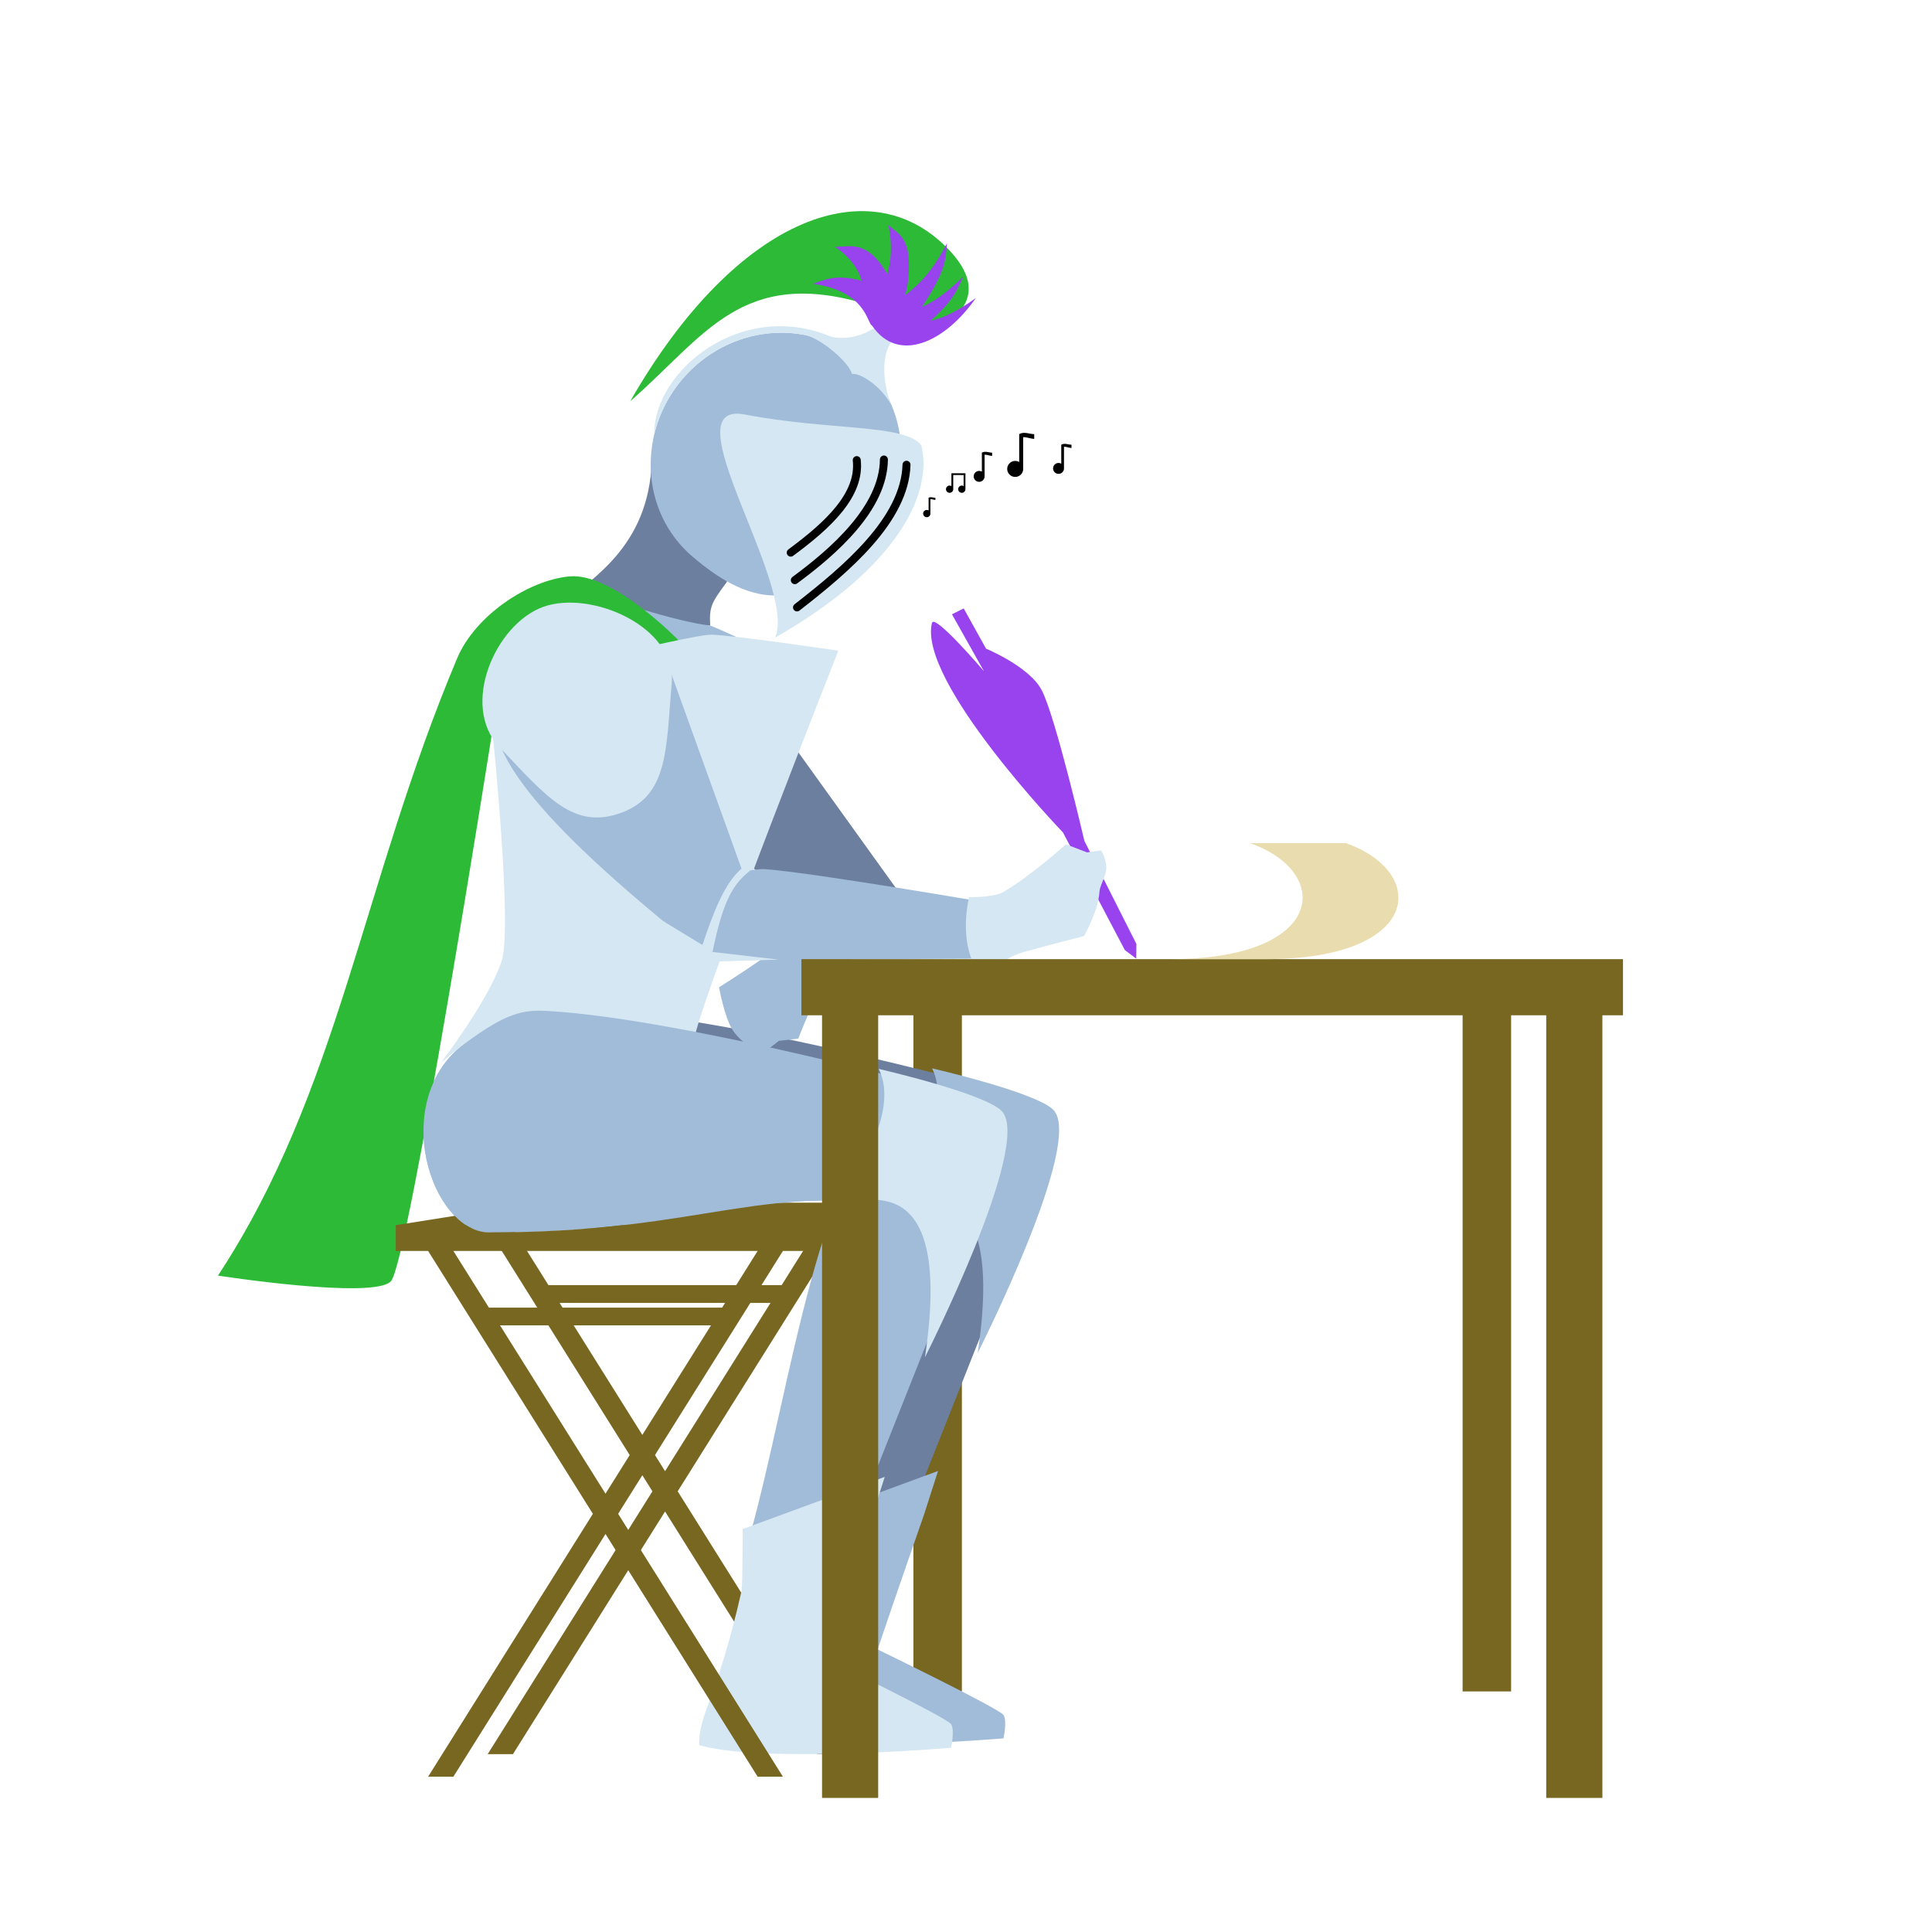 <?xml version="1.0" encoding="UTF-8" standalone="no"?> <svg xmlns:inkscape="http://www.inkscape.org/namespaces/inkscape" xmlns:sodipodi="http://sodipodi.sourceforge.net/DTD/sodipodi-0.dtd" xmlns="http://www.w3.org/2000/svg" xmlns:svg="http://www.w3.org/2000/svg" width="750" height="750" viewBox="0 0 198.438 198.438" version="1.1" id="svg1"><defs id="defs1"></defs><g id="layer6"><path id="path7" style="fill:#786721;fill-opacity:1;stroke-width:1.584;stroke-linecap:round;stroke-linejoin:round" d="m 93.815,103.32 v 70.408 h 4.981 V 103.32 Z"></path><path id="path10" style="fill:#786721;fill-opacity:1;stroke-width:1.584;stroke-linecap:round;stroke-linejoin:round" d="m 150.226,103.32 v 70.408 h 4.981 V 103.32 Z"></path><path style="fill:#a1bcd9;stroke:none;stroke-width:0.384px;stroke-linecap:butt;stroke-linejoin:miter;stroke-opacity:1" d="m 99.094,112.527 c 0,0 -28.271,-7.852 -42.823,-8.699 -2.655,-0.155 -4.345,0.246 -8.514,3.327 -7.924,5.856 -3.464,19.427 2.511,19.427 22.786,0 27.961,-5.553 45.195,-2.236" id="path12"></path><path id="path11" style="fill:#786721;fill-opacity:1;stroke-width:1.289;stroke-linecap:round;stroke-linejoin:round" d="m 46.765,123.527 v 2.65 h 3.324 l 16.922,26.998 -16.922,26.998 h 2.595 l 15.625,-24.928 15.625,24.928 h 2.595 L 69.606,153.175 86.528,126.177 h 3.324 v -2.65 z m 5.919,2.65 h 31.25 l -3.649,5.821 H 56.332 Z m 4.791,7.643 h 21.668 l -10.834,17.285 z"></path></g><g id="layer3" transform="translate(-33.872,-7.801)"><path style="fill:#6d7f9e;stroke:none;stroke-width:0.493px;stroke-linecap:butt;stroke-linejoin:miter;stroke-opacity:1" d="m 109.782,76.598 -7.894,9.693 c 0.742,3.439 0.464,3.83 21.083,20.024 l 2.9,-7.33 z" id="path23"></path><g id="g6" transform="matrix(1.434,0,0,1.434,-29.252,-28.015)"><path style="fill:#6d7f9e;stroke:none;stroke-width:0.265px;stroke-linecap:butt;stroke-linejoin:miter;stroke-opacity:1" d="m 116.873,103.391 c 0,0 -19.459,-5.404 -29.475,-5.987 -1.827,-0.106 -2.99,0.17 -5.86,2.29 -5.454,4.031 -2.338,12.448 1.775,12.448 15.683,0 19.199,-2.899 31.061,-0.616" id="path3"></path><path style="fill:#6d7f9e;stroke:none;stroke-width:0.265px;stroke-linecap:butt;stroke-linejoin:miter;stroke-opacity:1" d="m 108.116,136.127 11.585,-29.188 c 0,0 -8.097,-2.481 -8.135,-2.499 -5.593,5.296 -7.429,22.465 -10.412,31.777 z" id="path4"></path><path style="fill:#a1bcd9;stroke:none;stroke-width:0.256px;stroke-linecap:butt;stroke-linejoin:miter;stroke-opacity:1" d="m 110.208,133.448 0.998,-3.111 -10.045,3.691 c 0,0 0.01,3.993 -0.083,4.4 -1.738,7.651 -3.029,8.622 -2.99,10.875 4.55,1.293 17.49,0.211 17.805,0.185 0,0 0.278,-1.222 0.009,-1.669 -0.27,-0.447 -9.023,-4.702 -9.023,-4.702 1.124,-3.354 3.329,-9.669 3.329,-9.669 z" id="path5"></path><path style="fill:#a1bcd9;stroke:none;stroke-width:0.265px;stroke-linecap:butt;stroke-linejoin:miter;stroke-opacity:1" d="m 110.777,101.496 c 0,0 7.569,1.741 8.716,3 2.164,2.376 -5.444,17.387 -5.444,17.387 2.018,-13.535 -4.232,-11.068 -6.34,-10.776 l -0.07,-0.306 c 3.347,-3.96 4.129,-7.357 3.139,-9.305 z" id="path6"></path></g><g id="g35" transform="matrix(1.413,0.34,-0.34,1.413,9.296,-56.6)"><path style="fill:#6d7f9e;stroke:none;stroke-width:0.265px;stroke-linecap:butt;stroke-linejoin:miter;stroke-opacity:1" d="m 86.382,67.076 c -0.73,1.716 -0.812,2.01 -0.435,3.286 -3.19,0.845 -6.636,0.31 -9.961,0.425 0.737,-1.55 4.51,-4.673 3.217,-10.801 z" id="path43"></path><path style="fill:#a1bcd9;stroke:none;stroke-width:0.265px;stroke-linecap:butt;stroke-linejoin:miter;stroke-opacity:1" d="m 87.917,70.717 c -0.741,-0.148 -1.311,-0.252 -1.969,-0.354 -2.026,0.307 -7.917,-0.101 -9.596,-0.44 -0.946,0.813 -0.539,0.586 -1.841,1.478 l 7.512,4.673 z" id="path42"></path><path style="fill:#2cba37;stroke:none;stroke-width:0.265px;stroke-linecap:butt;stroke-linejoin:miter;stroke-opacity:1" d="m 84.003,71.894 c 0,0 -5.641,-3.565 -8.534,-2.578 -2.785,0.95 -5.837,4.252 -6.366,7.485 -2.804,17.145 -0.946,31.683 -6.228,46.371 0,0 11.076,-0.913 11.975,-2.466 0.899,-1.553 -2.096,-39.089 -2.096,-39.089 z" id="path44"></path><path style="fill:#d4e7f2;stroke:none;stroke-width:0.344px;stroke-linecap:butt;stroke-linejoin:miter;stroke-opacity:1" d="m 71.654,78.149 c 0,0 5.726,15.87 5.513,18.713 -0.213,2.843 -2.488,7.99 -2.488,7.99 0,0 3.719,-5.348 6.691,-5.275 2.403,0.06 6.262,6.571 11.37,9.618 0,0 -1.016,-6.595 -1.061,-10.345 -0.045,-3.75 3.49,-28.873 3.49,-28.873 0,0 -7.539,0.674 -8.998,1 -1.46,0.326 -14.516,7.172 -14.516,7.172 z" id="path16"></path></g><g id="g41" transform="matrix(1.453,0,0,1.453,-19.73,-32.963)"><g id="g1" transform="translate(-11.774,2.117)"><path style="fill:#a1bcd9;stroke:none;stroke-width:0.265px;stroke-linecap:butt;stroke-linejoin:miter;stroke-opacity:1" d="m 116.873,103.391 c 0,0 -19.459,-5.404 -29.475,-5.987 -1.827,-0.106 -2.99,0.17 -5.86,2.29 -5.454,4.031 -2.384,13.371 1.729,13.371 15.683,0 19.245,-3.822 31.107,-1.539" id="path2"></path><path style="fill:#a1bcd9;stroke:none;stroke-width:0.265px;stroke-linecap:butt;stroke-linejoin:miter;stroke-opacity:1" d="m 108.116,136.127 11.585,-29.188 c 0,0 -8.097,-2.481 -8.135,-2.499 -5.593,5.296 -7.429,22.465 -10.412,31.777 z" id="path37"></path><path style="fill:#d4e7f2;stroke:none;stroke-width:0.256px;stroke-linecap:butt;stroke-linejoin:miter;stroke-opacity:1" d="m 110.208,133.448 0.998,-3.111 -10.045,3.691 c 0,0 0.01,3.993 -0.083,4.4 -1.738,7.651 -3.029,8.622 -2.99,10.875 4.55,1.293 17.49,0.211 17.805,0.185 0,0 0.278,-1.222 0.009,-1.669 -0.27,-0.447 -9.023,-4.702 -9.023,-4.702 1.124,-3.354 3.329,-9.669 3.329,-9.669 z" id="path35"></path><path style="fill:#d4e7f2;stroke:none;stroke-width:0.265px;stroke-linecap:butt;stroke-linejoin:miter;stroke-opacity:1" d="m 110.777,101.496 c 0,0 7.569,1.741 8.716,3 2.164,2.376 -5.444,17.387 -5.444,17.387 2.018,-13.535 -4.232,-11.068 -6.34,-10.776 l -0.07,-0.306 c 3.347,-3.96 4.129,-7.357 3.139,-9.305 z" id="path40"></path></g></g><path style="display:inline;fill:#a1bcd9;stroke:none;stroke-width:0.534px;stroke-linecap:butt;stroke-linejoin:miter;stroke-opacity:1" d="m 111.931,116.213 c 0,0 -2.083,-1.5 -2.789,-2.581 -0.868,-1.329 -1.416,-4.426 -1.416,-4.426 0,0 5.473,-3.437 7.094,-4.963 1.621,-1.526 2.037,-3.787 2.037,-3.787 1.776,0.728 3.561,2.588 4.482,5.903 0,0 -1.926,0.952 -2.453,1.752 -1.435,2.177 -3.022,6.37 -3.022,6.37 l -1.989,0.226 z" id="path24-4"></path><g id="g25" transform="matrix(1.849,0.242,-0.242,1.849,-31.028,-81.011)"><path id="rect11" style="fill:#9943ef;stroke-width:0.59;stroke-linecap:round;stroke-linejoin:round" transform="rotate(-35.323)" d="m 37.847,112.699 c 0.376,-0.425 1.29,3.688 1.29,3.688 l -0.092,-3.596 0.723,0.016 0.052,2.536 c 0,0 1.653,1.985 1.642,3.46 -0.013,1.655 -1.803,8.43 -1.803,8.43 l -0.12,6.357 -0.386,0.713 -0.335,-0.713 0.016,-7.317 c 0,0 -3.184,-11.093 -0.987,-13.574 z"></path><path style="fill:#a1bcd9;stroke:none;stroke-width:0.306px;stroke-linecap:butt;stroke-linejoin:miter;stroke-opacity:1" d="m 84.444,86.829 1.963,3.217 15.297,-2.072 -0.402,-3.018 c 0,0 -9.97,-0.4 -12.565,-0.253 -1.594,0.091 -4.293,2.124 -4.293,2.124 z" id="path1"></path><path style="fill:#a1bcd9;stroke:none;stroke-width:0.265px;stroke-linecap:butt;stroke-linejoin:miter;stroke-opacity:1" d="m 81.657,73.714 -8.954,4.699 c 0.634,1.777 1.614,4.458 13.704,11.633 l 1.124,-4.936 z" id="path21"></path><path id="path20" style="opacity:1;fill:#d4e7f2;stroke-width:0.565;stroke-linecap:round" d="m 82.259,75.238 c 0.147,3.52 0.652,6.114 -1.821,7.412 -2.473,1.298 -4.153,-0.287 -7.134,-2.713 -2.449,-1.993 -1.103,-6.662 1.37,-7.959 2.473,-1.298 7.453,0.106 7.585,3.26 z"></path><path style="display:inline;fill:#d4e7f2;stroke:none;stroke-width:0.332px;stroke-linecap:butt;stroke-linejoin:miter;stroke-opacity:1" d="m 106.904,81.28 c 0,0 0.461,0.56 0.412,1.108 -0.05,0.554 -0.23,0.827 -0.205,1.197 0.069,1.035 -0.531,2.497 -0.531,2.497 0,0 -1.931,0.767 -3.201,1.314 -1.27,0.547 -1.992,1.779 -1.992,1.779 -0.882,-0.802 -1.529,-2.266 -1.364,-4.397 0,0 1.326,-0.147 1.803,-0.502 1.3,-0.966 3.116,-3.077 3.116,-3.077 l 1.209,0.29 z" id="path24"></path><path style="fill:#d4e7f2;stroke:none;stroke-width:0.185px;stroke-linecap:butt;stroke-linejoin:miter;stroke-opacity:1" d="m 85.805,89.308 c 0.341,-1.766 0.75,-3.534 1.59,-4.461 l 0.482,0.045 c -0.768,0.816 -1.253,1.652 -1.469,4.712 z" id="path20-6"></path><path style="fill:#d4e7f2;stroke:none;stroke-width:0.231px;stroke-linecap:butt;stroke-linejoin:miter;stroke-opacity:1" d="m 83.503,88.277 2.621,1.158 0.284,0.169 3.676,-0.056 -3.637,0.59 c -0.984,0.046 -0.844,-0.105 -1.028,-0.153 -1.512,-1.193 -1.916,-1.708 -1.916,-1.708 z" id="path45"></path></g><g id="g19" transform="matrix(1.107,0.941,-0.941,1.107,76.985,-85.984)"><path id="path8" style="opacity:1;fill:#a1bcd9;stroke-width:0.865;stroke-linecap:round" d="m 90.704,57.592 c 0.037,7.705 -3.894,9.083 -8.697,9.083 -4.942,0 -8.697,-4.228 -8.697,-9.083 0,-5.017 3.894,-9.083 8.697,-9.083 4.803,0 8.672,4.067 8.697,9.083 z"></path><path id="path15" style="fill:#d4e7f2;stroke:none;stroke-width:0.265px;stroke-linecap:butt;stroke-linejoin:miter;stroke-opacity:1" d="m -153.123,-167.579 c -0.483,1.803 -1.753,2.544 -2.067,2.646 -6.494,2.102 -7.883,9.949 -4.976,13.313 -0.64,-1.265 -1.003,-2.707 -1.003,-4.238 0,-3.47 1.863,-6.486 4.602,-8.015 1.097,-0.562 3.648,-0.512 4.304,-0.045 0.321,-0.405 2.026,-0.72 3.606,-0.102 -1.34,-0.638 -2.963,-2.198 -2.963,-3.558 z" transform="translate(234.479,213.451)"></path><path style="fill:#d4e7f2;stroke:none;stroke-width:0.265px;stroke-linecap:butt;stroke-linejoin:miter;stroke-opacity:1" d="m 78.305,56.617 c 5.34,-3.018 9.067,-6.853 10.915,-6.408 2.845,2.047 4.308,7.716 0.923,17.044 C 88.89,63.359 73.473,59.348 78.305,56.617 Z" id="path13"></path><path style="fill:#2cba37;stroke:none;stroke-width:0.212px;stroke-linecap:butt;stroke-linejoin:miter;stroke-opacity:1" d="M 81.356,45.871 C 80.574,45.625 80.832,44.757 79.825,45.092 71.349,48.818 72.562,54.183 71.514,61.157 68.712,46.052 73.939,37.391 81.968,38.437 c 6.15,0.801 1.635,7.138 0.892,7.434 -0.379,0.151 -1.115,0.122 -1.503,2e-5 z" id="path13-1-4"></path><path style="fill:none;stroke:#000000;stroke-width:0.565;stroke-linecap:round;stroke-linejoin:miter;stroke-dasharray:none;stroke-opacity:1" d="m 89.305,51.929 c 2.428,3.033 1.542,8.342 0.634,12.697" id="path17"></path><path style="fill:none;stroke:#000000;stroke-width:0.565;stroke-linecap:round;stroke-linejoin:miter;stroke-dasharray:none;stroke-opacity:1" d="m 87.847,52.681 c 2.217,2.66 1.491,7.325 0.726,10.578" id="path18"></path><path style="fill:none;stroke:#000000;stroke-width:0.565;stroke-linecap:round;stroke-linejoin:miter;stroke-dasharray:none;stroke-opacity:1" d="m 86.412,53.957 c 1.784,1.68 1.446,4.752 0.68,8.005" id="path19"></path><path id="path9" style="fill:#9943ef;stroke:none;stroke-width:0.142px;stroke-linecap:butt;stroke-linejoin:miter;stroke-opacity:1" d="m 81.339,38.135 c 0.529,2.228 0.375,3.65 0.118,4.741 -0.1,-0.278 -0.263,-0.591 -0.508,-0.952 -1.799,-2.645 -2.741,-1.973 -3.616,-2.087 1.189,0.908 1.815,1.836 2.204,2.696 -0.069,-0.027 -0.143,-0.053 -0.221,-0.078 -2.591,-0.826 -3.09,0.444 -3.862,1.012 1.406,-0.154 2.325,0.164 3.012,0.601 -1.761,0.847 -1.993,1.617 -2.496,2.401 3.258,-2.061 4.759,-0.321 5.105,-0.458 3.194,0.877 4.7,-2.481 4.329,-6.239 -0.386,1.628 -0.885,2.621 -1.39,3.306 0.318,-2.302 -0.039,-2.956 -0.271,-3.913 -0.126,1.659 -0.449,2.755 -0.827,3.56 -0.403,-3.317 -1.006,-3.726 -1.578,-4.59 z"></path></g><path id="path25" style="fill:#000000;fill-opacity:1;stroke:none;stroke-width:0.33;stroke-linecap:round;stroke-linejoin:round" d="m 139.146,52.263 c -0.192,-0.008 -0.388,0.019 -0.591,0.127 v 0.487 2.377 a 0.82,0.82 0 0 0 -0.41,-0.11 0.82,0.82 0 0 0 -0.82,0.82 0.82,0.82 0 0 0 0.82,0.82 0.82,0.82 0 0 0 0.82,-0.82 0.82,0.82 0 0 0 0,-0.003 V 52.704 c 0.35,-0.017 0.773,0.164 1.133,0.174 v -0.487 c -0.321,-0.001 -0.631,-0.113 -0.952,-0.127 z"></path><path id="path36" style="fill:#000000;fill-opacity:1;stroke:none;stroke-width:0.15;stroke-linecap:round;stroke-linejoin:round" d="m 129.517,58.872 c -0.087,-0.004 -0.176,0.009 -0.269,0.058 v 0.221 1.079 a 0.372,0.372 0 0 0 -0.186,-0.05 0.372,0.372 0 0 0 -0.372,0.372 0.372,0.372 0 0 0 0.372,0.372 0.372,0.372 0 0 0 0.372,-0.372 0.372,0.372 0 0 0 0,-0.001 v -1.479 c 0.159,-0.008 0.351,0.074 0.514,0.079 v -0.221 c -0.146,-6.45e-4 -0.287,-0.051 -0.432,-0.058 z"></path><path id="path38" style="fill:#000000;fill-opacity:1;stroke:none;stroke-width:0.225;stroke-linecap:round;stroke-linejoin:round" d="m 135.124,54.209 c -0.131,-0.006 -0.264,0.013 -0.403,0.086 v 0.332 1.619 a 0.559,0.559 0 0 0 -0.279,-0.075 0.559,0.559 0 0 0 -0.559,0.559 0.559,0.559 0 0 0 0.559,0.559 0.559,0.559 0 0 0 0.559,-0.559 0.559,0.559 0 0 0 0,-0.002 v -2.22 c 0.238,-0.012 0.527,0.112 0.772,0.118 v -0.332 c -0.219,-9.01e-4 -0.43,-0.077 -0.648,-0.086 z"></path><path id="path39" style="fill:#000000;fill-opacity:1;stroke:none;stroke-width:0.15;stroke-linecap:round;stroke-linejoin:round" d="m 132.846,56.408 -1.252,0.004 v 0.233 1.079 c -0.057,-0.033 -0.121,-0.05 -0.187,-0.05 -0.206,2e-6 -0.373,0.167 -0.373,0.373 0,0.206 0.167,0.372 0.373,0.372 0.206,3e-6 0.373,-0.166 0.373,-0.372 v -0.002 -1.456 l 1.066,0.006 v 1.129 c -0.057,-0.033 -0.121,-0.05 -0.186,-0.05 -0.206,2e-6 -0.373,0.167 -0.373,0.373 0,0.206 0.167,0.372 0.373,0.372 0.206,3e-6 0.373,-0.166 0.373,-0.372 v -0.002 -1.637 h -0.179 z"></path><path id="path41" style="fill:#000000;fill-opacity:1;stroke:none;stroke-width:0.225;stroke-linecap:round;stroke-linejoin:round" d="m 143.278,53.392 c -0.131,-0.006 -0.264,0.013 -0.403,0.086 v 0.332 1.619 a 0.559,0.559 0 0 0 -0.279,-0.075 0.559,0.559 0 0 0 -0.559,0.559 0.559,0.559 0 0 0 0.559,0.559 0.559,0.559 0 0 0 0.559,-0.559 0.559,0.559 0 0 0 0,-0.002 v -2.22 c 0.238,-0.012 0.527,0.112 0.772,0.118 v -0.332 c -0.219,-9.01e-4 -0.43,-0.077 -0.648,-0.086 z"></path></g><g id="layer5"><path id="rect6" style="fill:#786721;fill-opacity:1;stroke-width:1.821;stroke-linecap:round;stroke-linejoin:round" d="m 82.315,98.515 v 5.766 h 2.118 v 80.386 h 5.766 v -80.386 h 68.617 v 80.386 h 5.766 v -80.386 h 2.118 v -5.766 z"></path><path id="rect10" style="fill:#786721;fill-opacity:1;stroke-width:1.289;stroke-linecap:round;stroke-linejoin:round" d="m 46.701,124.88 -6.052,0.958 v 2.65 h 3.324 l 16.922,26.998 -16.922,26.998 h 2.595 l 15.625,-24.928 15.625,24.928 h 2.595 L 63.49,155.486 80.412,128.488 h 3.324 l 0.649,-2.65 H 63.905 c -3.819,0.432 -8.232,0.745 -13.637,0.745 -0.84,0 -1.649,-0.268 -2.399,-0.745 h -0.991 v -0.782 c -0.06,-0.057 -0.118,-0.116 -0.177,-0.176 z m -0.134,3.608 h 31.25 l -3.649,5.821 H 50.217 Z m 4.791,7.643 h 21.668 l -10.834,17.285 z"></path><path id="path22" style="fill:#e9ddaf;fill-opacity:1;stroke:none;stroke-width:0.62px;stroke-linecap:round;stroke-linejoin:miter;stroke-opacity:1" d="m 128.385,86.597 c 8.532,3.006 7.798,11.918 -8.215,11.918 h 9.842 c 16.013,0 16.747,-8.912 8.215,-11.918 z"></path></g></svg> 
